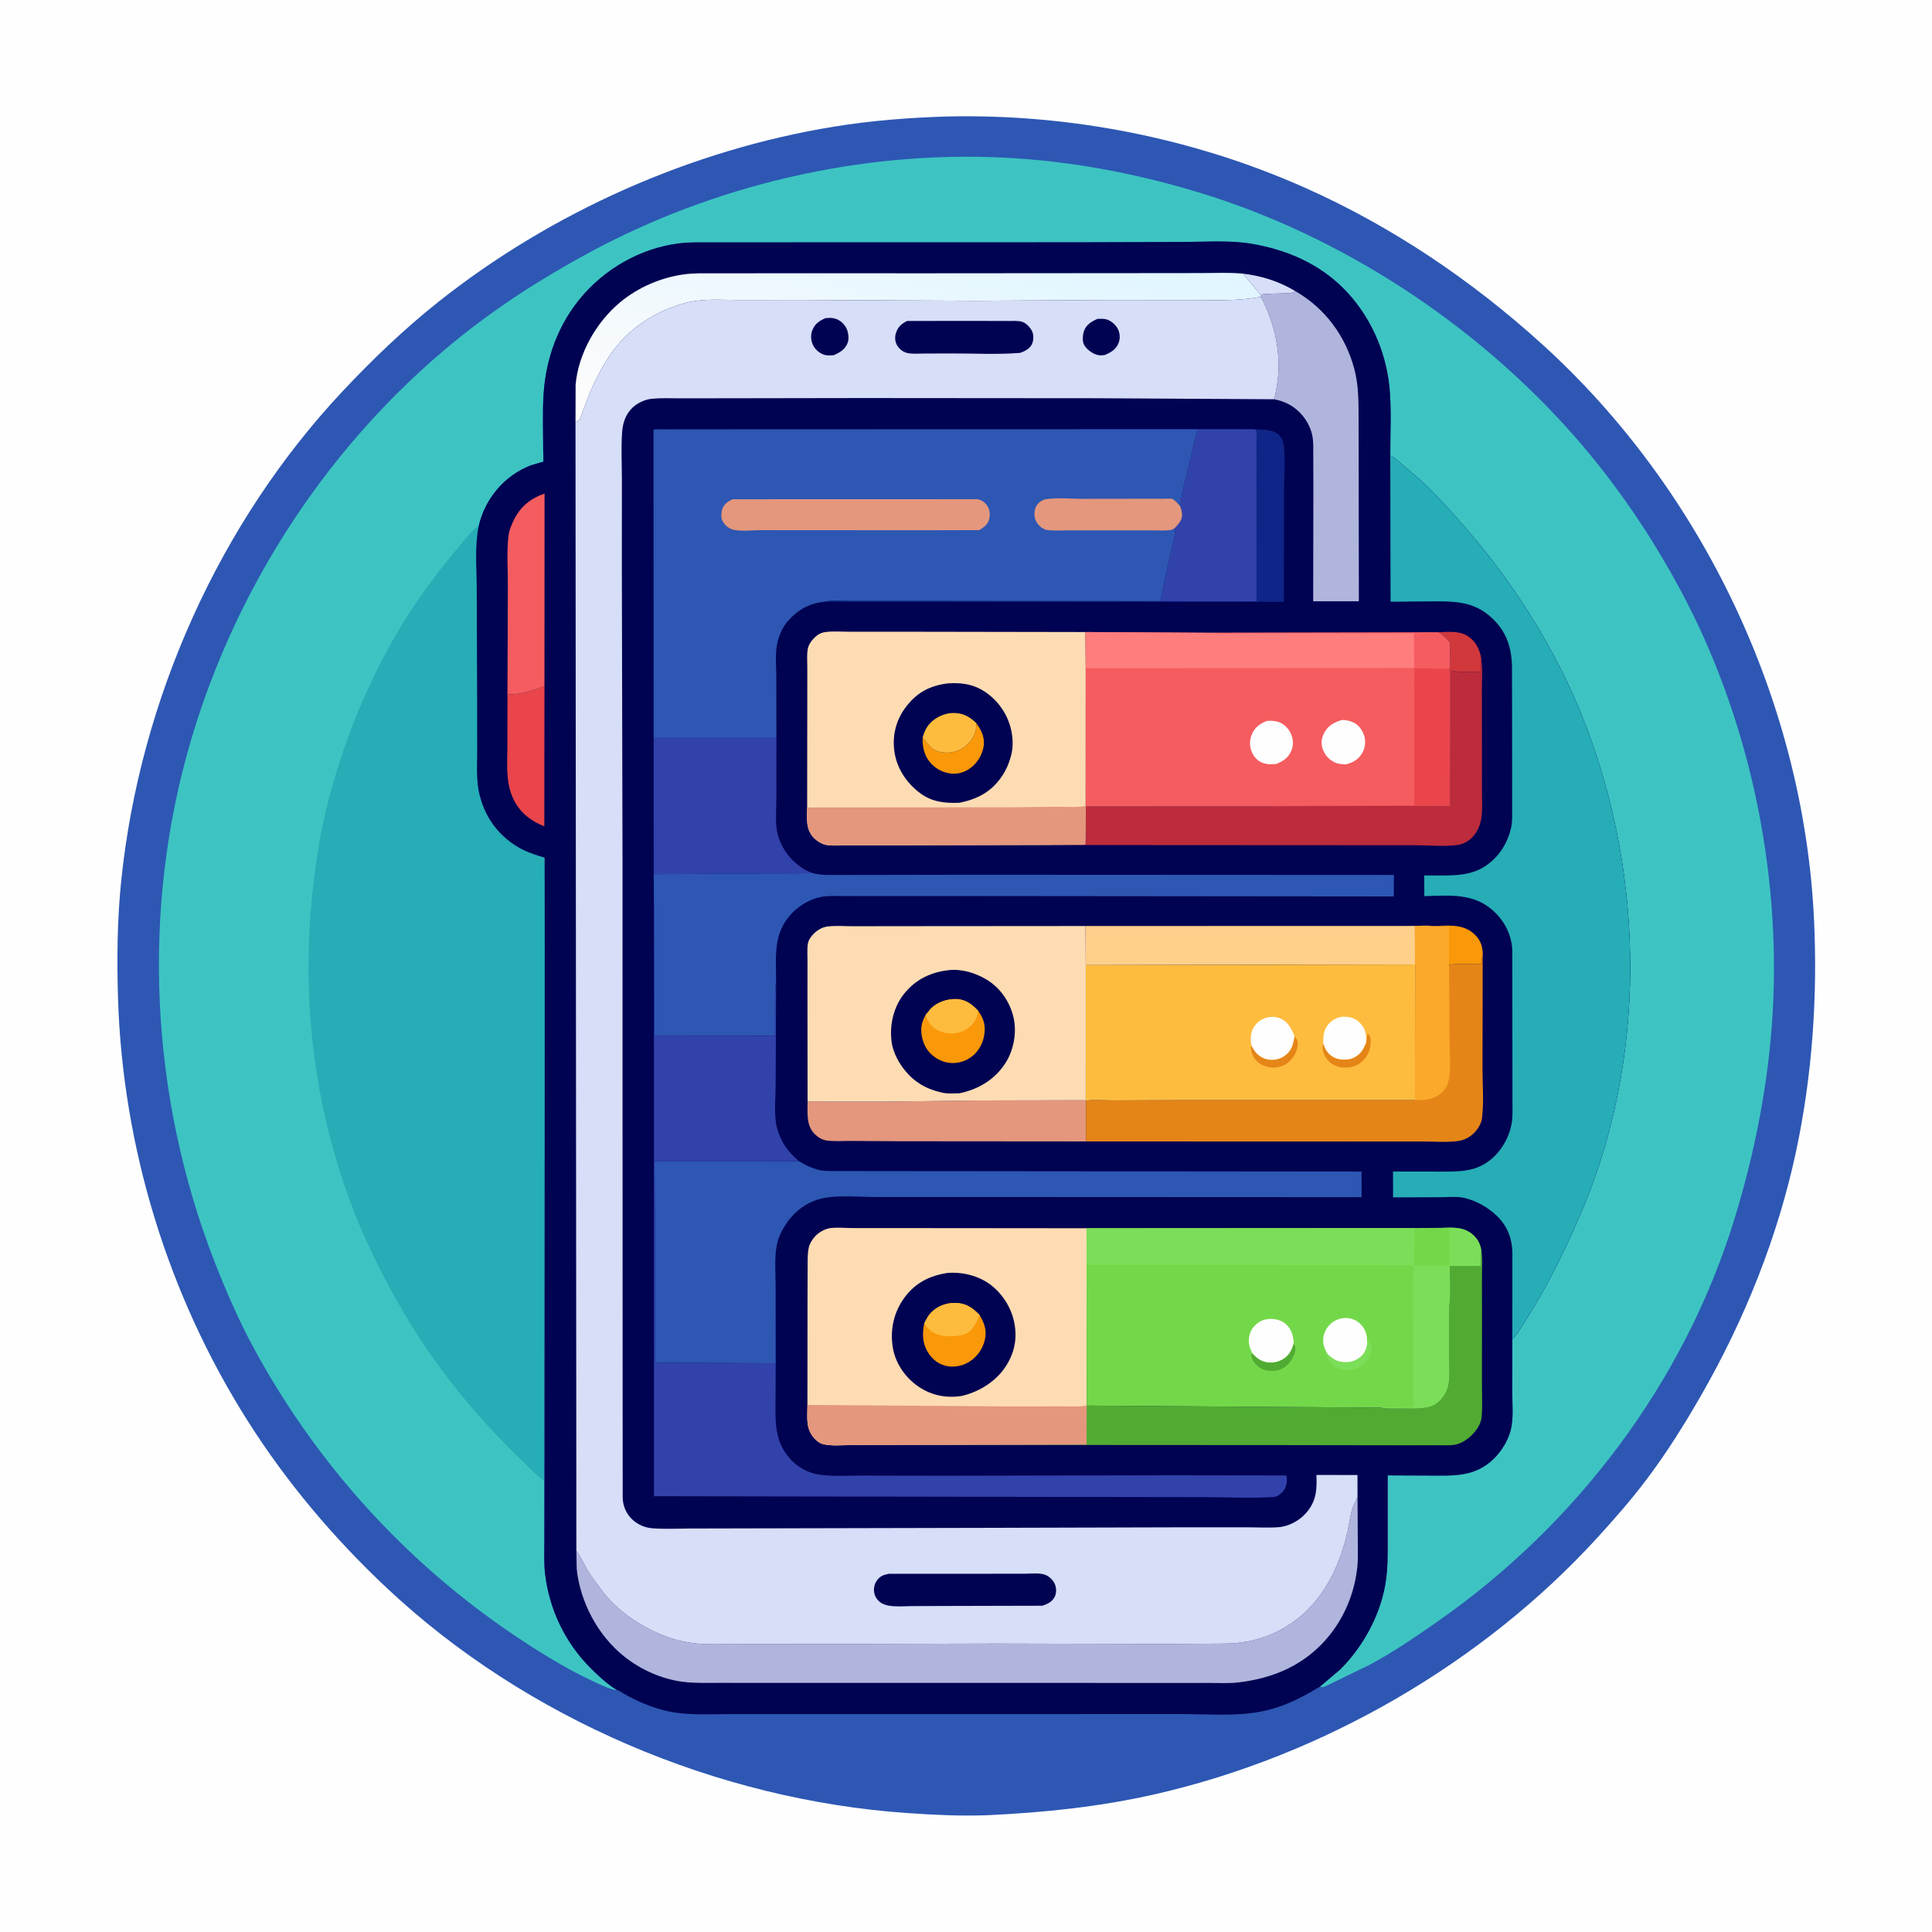 <svg version="1.1" xmlns="http://www.w3.org/2000/svg" style="display: block;" viewBox="0 0 2048 2048" width="1024" height="1024">
<defs>
	<linearGradient id="Gradient1" gradientUnits="userSpaceOnUse" x1="1009.43" y1="212.553" x2="929.048" y2="525.65">
		<stop class="stop0" offset="0" stop-opacity="1" stop-color="rgb(223,245,255)"/>
		<stop class="stop1" offset="1" stop-opacity="1" stop-color="rgb(255,252,252)"/>
	</linearGradient>
</defs>
<path transform="translate(0,0)" fill="rgb(254,254,254)" d="M -0 -0 L 2048 0 L 2048 2048 L -0 2048 L -0 -0 z"/>
<path transform="translate(0,0)" fill="rgb(45,87,179)" d="M 1004.57 123.459 C 1133.91 120.601 1264.7 146.265 1383 198.866 C 1475.49 239.989 1560.01 297.12 1634.84 364.992 C 1805.18 519.478 1912.13 745.233 1922.95 975 C 1926.8 1056.62 1921.07 1140.02 1904.01 1220 C 1884.59 1311.11 1849.34 1398.92 1803.02 1479.57 C 1785.46 1510.12 1766.8 1539.93 1745.58 1568.1 C 1729.45 1589.52 1711.75 1609.74 1693.68 1629.54 C 1571.44 1763.54 1401.45 1861.56 1224.75 1901.88 C 1166.22 1915.23 1107.1 1921.4 1047.25 1924.16 L 1043.95 1924.29 C 1016.53 1925.16 989.499 1923.83 962.158 1921.95 C 760.762 1908.08 557.784 1822.06 410.202 1683.5 C 353.759 1630.5 303.878 1571.44 262.425 1505.99 C 177.929 1372.58 130.053 1216.21 125.114 1058.4 C 123.805 1016.57 124.248 974.194 128.604 932.541 C 148.544 741.835 232.232 553.928 363.956 413.905 C 395.388 380.494 428.743 348.546 464.687 320.011 C 584.585 224.826 732.415 159.047 883.439 134.345 C 923.482 127.796 964.038 124.661 1004.57 123.459 z"/>
<path transform="translate(0,0)" fill="rgb(61,196,194)" d="M 653.78 1791.43 C 652.477 1791.42 651.259 1791.35 650 1790.99 C 641.379 1788.53 632.317 1783.93 624.211 1780.07 C 602.823 1769.88 582.519 1757.7 562.588 1744.94 C 439.645 1666.24 339.965 1559.06 270.033 1430.94 C 253.585 1400.81 239.711 1369.08 227.281 1337.1 C 159.121 1161.78 149.203 964.422 202.719 783.762 C 251.27 619.864 349.121 470.519 481.628 362.218 C 525.895 326.037 573.289 295.592 623.481 268.374 C 756.859 196.046 912.433 159.645 1064.07 167.089 C 1133.18 170.481 1201.26 183.172 1267.5 202.981 C 1420.56 248.753 1564.86 343.422 1669.91 463.5 C 1713.17 512.944 1750.3 567.652 1781.36 625.482 C 1853.59 759.976 1887.81 920.303 1879.17 1072.46 C 1874.94 1146.92 1860.7 1219.74 1838.95 1291 C 1785.87 1464.89 1671.13 1616.53 1522.35 1719.95 C 1499.49 1735.84 1476.25 1751.8 1451.64 1764.85 L 1413.06 1783.61 C 1410.37 1784.85 1404.31 1788.31 1401.56 1788.5 C 1400.78 1788.55 1400.05 1788.04 1399.3 1787.81 L 1420.82 1769.61 C 1444.27 1746.06 1462.13 1714.11 1468.18 1681.21 C 1471.5 1663.19 1470.99 1645.45 1471.01 1627.21 L 1470.98 1563.96 L 1514.68 1564.16 C 1540.49 1564.24 1563.66 1565.92 1583.58 1546.2 C 1591.59 1538.27 1598.31 1527.53 1601.25 1516.58 C 1604.69 1503.75 1603.06 1488.16 1603.02 1474.88 L 1603.14 1419.32 C 1608.48 1414.58 1612.7 1406.7 1616.6 1400.68 C 1639.14 1365.82 1657.46 1328.22 1674.1 1290.25 C 1746.2 1125.67 1744.33 930.205 1679.09 764 C 1648.29 685.565 1600.87 611.772 1544.55 549.305 C 1531.35 534.669 1518.53 520.387 1503.8 507.222 L 1484.35 490.589 C 1480.9 487.829 1477.87 484.782 1473.77 482.986 C 1473.67 459.009 1475.24 433.258 1472.77 409.477 C 1468.75 370.824 1451.58 333.14 1423.97 305.584 C 1397.41 279.086 1363.81 264.804 1327.23 258.496 C 1304.18 254.521 1279.26 256.395 1255.94 256.493 L 1144.6 256.865 L 736 256.951 C 694.273 257.282 653.388 276.375 624.392 305.959 C 595.172 335.771 579.295 374.754 576.334 416.153 C 574.883 436.428 575.854 457.558 575.817 477.93 C 575.814 479.759 576.39 488.505 575.792 489.454 C 575.68 489.63 564.319 492.663 562.918 493.197 C 534.833 503.9 514.002 528.573 507.432 557.791 C 503.203 578.154 505.279 601.253 505.332 622.061 L 505.797 728.829 L 505.875 795.735 C 505.892 808.247 505.1 821.408 506.72 833.809 C 508.325 846.098 513.385 859.866 520.118 870.261 C 527.701 881.968 538.259 891.846 550.402 898.71 C 557.013 902.446 564.301 905.109 571.53 907.373 C 572.146 907.566 577.228 908.961 577.321 909.113 C 577.639 909.635 577.17 1518.64 577.122 1569.56 L 577.062 1632.07 C 577.074 1644.3 576.401 1657.02 577.908 1669.15 C 582.569 1706.69 599.192 1741.28 625.86 1768.05 C 634.294 1776.52 643.601 1785.14 653.78 1791.43 z"/>
<path transform="translate(0,0)" fill="rgb(38,173,182)" d="M 577.122 1569.56 C 569.128 1565.15 561.278 1555.89 554.668 1549.59 C 507.072 1504.22 463.815 1451.83 430.23 1395.26 C 405.946 1354.36 384.269 1310.65 368.307 1265.79 C 330.564 1159.73 319.021 1047.59 332.344 936 C 335.753 907.438 340.238 879.227 347.386 851.334 C 364.571 784.273 391.217 718.981 427.438 659.884 C 440.401 638.734 455.151 618.864 470.202 599.175 L 493.148 571.324 C 497.714 566.206 501.442 561.326 507.432 557.791 C 503.203 578.154 505.279 601.253 505.332 622.061 L 505.797 728.829 L 505.875 795.735 C 505.892 808.247 505.1 821.408 506.72 833.809 C 508.325 846.098 513.385 859.866 520.118 870.261 C 527.701 881.968 538.259 891.846 550.402 898.71 C 557.013 902.446 564.301 905.109 571.53 907.373 C 572.146 907.566 577.228 908.961 577.321 909.113 C 577.639 909.635 577.17 1518.64 577.122 1569.56 z"/>
<path transform="translate(0,0)" fill="rgb(0,2,82)" d="M 507.432 557.791 C 514.002 528.573 534.833 503.9 562.918 493.197 C 564.319 492.663 575.68 489.63 575.792 489.454 C 576.39 488.505 575.814 479.759 575.817 477.93 C 575.854 457.558 574.883 436.428 576.334 416.153 C 579.295 374.754 595.172 335.771 624.392 305.959 C 653.388 276.375 694.273 257.282 736 256.951 L 1144.6 256.865 L 1255.94 256.493 C 1279.26 256.395 1304.18 254.521 1327.23 258.496 C 1363.81 264.804 1397.41 279.086 1423.97 305.584 C 1451.58 333.14 1468.75 370.824 1472.77 409.477 C 1475.24 433.258 1473.67 459.009 1473.77 482.986 C 1477.87 484.782 1480.9 487.829 1484.35 490.589 L 1503.8 507.222 C 1518.53 520.387 1531.35 534.669 1544.55 549.305 C 1600.87 611.772 1648.29 685.565 1679.09 764 C 1744.33 930.205 1746.2 1125.67 1674.1 1290.25 C 1657.46 1328.22 1639.14 1365.82 1616.6 1400.68 C 1612.7 1406.7 1608.48 1414.58 1603.14 1419.32 L 1603.02 1474.88 C 1603.06 1488.16 1604.69 1503.75 1601.25 1516.58 C 1598.31 1527.53 1591.59 1538.27 1583.58 1546.2 C 1563.66 1565.92 1540.49 1564.24 1514.68 1564.16 L 1470.98 1563.96 L 1471.01 1627.21 C 1470.99 1645.45 1471.5 1663.19 1468.18 1681.21 C 1462.13 1714.11 1444.27 1746.06 1420.82 1769.61 L 1399.3 1787.81 C 1375.5 1802.27 1354.21 1812.54 1326.12 1816 C 1302.32 1818.93 1276.28 1816.99 1252.28 1816.99 L 1110.09 1817.02 L 844.682 1817.04 L 772.141 1817.02 C 749.92 1817.02 726.613 1818.66 704.879 1813.27 C 689.553 1809.46 675.42 1803.44 661.703 1795.65 C 659.564 1794.43 656.16 1791.74 653.78 1791.43 C 643.601 1785.14 634.294 1776.52 625.86 1768.05 C 599.192 1741.28 582.569 1706.69 577.908 1669.15 C 576.401 1657.02 577.074 1644.3 577.062 1632.07 L 577.122 1569.56 C 577.17 1518.64 577.639 909.635 577.321 909.113 C 577.228 908.961 572.146 907.566 571.53 907.373 C 564.301 905.109 557.013 902.446 550.402 898.71 C 538.259 891.846 527.701 881.968 520.118 870.261 C 513.385 859.866 508.325 846.098 506.72 833.809 C 505.1 821.408 505.892 808.247 505.875 795.735 L 505.797 728.829 L 505.332 622.061 C 505.279 601.253 503.203 578.154 507.432 557.791 z"/>
<path transform="translate(0,0)" fill="rgb(214,222,248)" d="M 1317.83 290.104 C 1337.72 292.513 1355.85 298.285 1373.1 308.612 C 1369.56 311.121 1365.47 310.823 1361.3 310.99 C 1352.95 311.325 1344.33 311.162 1336.05 312.214 L 1317.83 290.104 z"/>
<path transform="translate(0,0)" fill="rgb(209,56,60)" d="M 1525.07 670.149 C 1532.35 669.994 1540.41 669.187 1547.5 670.876 L 1548.61 671.119 C 1555.68 672.797 1561.95 678.216 1565.5 684.422 C 1567.91 688.624 1569.27 692.808 1570.09 697.551 L 1569.63 712.44 C 1559.03 712.215 1547.54 712.861 1537.15 710.736 L 1536.54 708.894 C 1538.06 700.418 1536.93 690.181 1536.89 681.504 C 1534.28 676.909 1529.35 673.166 1525.07 670.149 z"/>
<path transform="translate(0,0)" fill="rgb(249,152,8)" d="M 1517.83 981.778 C 1532.82 981.208 1549.89 978.787 1562.03 989.492 C 1568.86 995.522 1571.37 1001.79 1571.8 1010.68 L 1571.73 1014.27 L 1570.67 1015.54 L 1570.5 1022.13 C 1559.92 1022.34 1546.38 1020.87 1536.12 1022.83 L 1535.98 1022.21 L 1536 982.264 L 1517.83 981.778 z"/>
<path transform="translate(0,0)" fill="rgb(233,69,74)" d="M 537.928 736.277 C 551.807 736.022 564.293 732.326 577.159 727.406 L 577.015 875.996 C 561.246 869.503 549.547 860.234 542.892 844 C 535.839 826.795 537.859 807.498 537.869 789.294 L 537.928 736.277 z"/>
<path transform="translate(0,0)" fill="rgb(15,37,135)" d="M 1330.14 454.962 C 1338.8 455.561 1350 454.784 1356.31 461.712 C 1358.75 464.399 1360.48 467.885 1360.88 471.533 C 1362.74 488.622 1361.15 507.423 1361.14 524.726 L 1360.99 637.986 L 873.902 637.918 C 882.456 635.544 894.761 636.979 903.673 636.969 L 965.598 636.938 L 1230.13 637.249 L 1332.01 637.46 L 1331.94 494.888 L 1331.95 466.109 C 1331.95 463.947 1332.57 458.92 1331.94 457 C 1331.66 456.137 1330.74 455.642 1330.14 454.962 z"/>
<path transform="translate(0,0)" fill="rgb(245,92,95)" d="M 537.928 736.277 L 538.348 622.332 C 538.438 604.374 536.89 584.85 539.149 567.128 C 539.791 562.091 542.174 556.479 544.364 551.894 C 551.317 537.336 562.118 528.446 577.256 523.182 L 577.159 727.406 C 564.293 732.326 551.807 736.022 537.928 736.277 z"/>
<path transform="translate(0,0)" fill="rgb(228,151,125)" d="M 1150.92 1166.3 L 1151.13 1166.73 L 1151.12 1209.95 L 956.633 1209.79 L 902.204 1209.45 C 893.798 1209.39 884.337 1210.12 876.046 1208.96 C 871.437 1208.31 866.704 1205.29 863.5 1202.04 C 854.358 1192.77 856.16 1179.76 856.06 1167.8 C 864.142 1166.96 873.229 1167.82 881.409 1167.84 L 935.497 1167.82 L 1036.54 1166.55 L 1150.92 1166.3 z"/>
<path transform="translate(0,0)" fill="rgb(255,207,140)" d="M 1150.67 981.627 L 1499.89 981.535 L 1500.01 1022.38 L 1150.93 1023.04 L 1150.67 981.627 z"/>
<path transform="translate(0,0)" fill="rgb(49,66,170)" d="M 1269.41 454.926 L 1330.14 454.962 C 1330.74 455.642 1331.66 456.137 1331.94 457 C 1332.57 458.92 1331.95 463.947 1331.95 466.109 L 1331.94 494.888 L 1332.01 637.46 L 1230.13 637.249 L 1237.67 600.156 L 1244.32 572 C 1245.22 567.84 1246.39 564.253 1245 560.054 C 1247.48 557.53 1250.35 554.51 1251.84 551.276 C 1254.15 546.28 1252.85 541.567 1251.06 536.671 C 1252.31 524.861 1255.37 513.587 1258.09 502.062 L 1269.41 454.926 z"/>
<path transform="translate(0,0)" fill="rgb(176,181,221)" d="M 1373.1 308.612 C 1404.69 326.781 1426.36 356.19 1435.65 391.219 C 1440.2 408.356 1440.11 425.736 1440.17 443.317 L 1440.24 494.448 L 1440.45 637.377 L 1392.03 637.404 L 1392.23 516.679 L 1392.12 482.719 C 1392.08 475.623 1392.46 468.375 1391.04 461.396 C 1389.23 452.508 1384.13 443.645 1377.75 437.242 C 1369.98 429.433 1361.19 425.215 1350.41 423.221 C 1352.62 416.964 1353.55 409.566 1354.4 402.963 C 1357.56 378.423 1352.69 350.344 1342.75 327.831 C 1340.85 323.519 1339.17 318.378 1336.28 314.643 L 1336.05 312.214 C 1344.33 311.162 1352.95 311.325 1361.3 310.99 C 1365.47 310.823 1369.56 311.121 1373.1 308.612 z"/>
<path transform="translate(0,0)" fill="rgb(49,66,170)" d="M 692.897 782.267 L 823.013 782.214 L 822.989 848.541 C 823.007 859.345 821.656 872.39 824.013 882.907 C 826.374 893.447 832.312 903.983 839.965 911.597 C 845.999 917.6 853.957 923.431 862.292 925.679 L 692.998 926.636 L 692.897 782.267 z"/>
<path transform="translate(0,0)" fill="rgb(188,44,59)" d="M 1570.09 697.551 C 1571.83 707.933 1570.89 719.496 1570.9 730.028 L 1570.93 787.585 L 1570.94 837.401 C 1570.95 846.479 1571.62 856.332 1570.58 865.33 C 1569.83 871.72 1567.76 878.195 1564.07 883.5 C 1559.79 889.651 1553.24 894.469 1545.73 895.603 C 1531.73 897.716 1514.8 895.999 1500.53 895.998 L 1402.68 895.952 L 1204.24 895.84 L 1103.5 895.69 L 1150.46 895.452 L 1150.95 854.953 L 1347.48 854.791 L 1537.01 854.186 L 1537.15 710.736 C 1547.54 712.861 1559.03 712.215 1569.63 712.44 L 1570.09 697.551 z"/>
<path transform="translate(0,0)" fill="url(#Gradient1)" d="M 610.049 447.635 L 610.164 407.792 C 613.045 374.758 632.301 341.06 657.705 320.144 C 676.563 304.617 700.037 294.477 724.148 290.962 C 735.635 289.288 747.435 289.761 759.013 289.733 L 811.566 289.687 L 988.381 289.7 L 1212.27 289.529 L 1274.17 289.465 C 1288.66 289.376 1303.39 288.669 1317.83 290.104 L 1336.05 312.214 L 1336.28 314.643 C 1312.08 319.398 1287.47 318.055 1262.93 318.059 L 1174.19 318.027 L 1033.96 318.791 L 847.868 317.946 L 782.343 317.975 C 764.958 317.964 745.853 316.421 728.89 320.577 C 695.13 328.85 665.268 348.418 645.965 377.454 C 637.231 390.59 629.62 405.316 623.862 420 L 616.445 439.448 C 615.896 440.864 615.073 444.086 614.096 445.102 C 613.285 445.944 611.09 446.942 610.049 447.635 z"/>
<path transform="translate(0,0)" fill="rgb(81,171,50)" d="M 1570.08 1324.68 C 1571.84 1333.51 1570.91 1343.55 1570.92 1352.59 L 1570.94 1403.18 L 1570.91 1467.2 C 1570.9 1478.66 1571.62 1490.61 1570.59 1502 C 1570.19 1506.44 1568.57 1510.35 1566.12 1514.05 C 1560.99 1521.8 1552.28 1529.34 1542.95 1531.29 C 1536.93 1532.55 1529.94 1531.96 1523.8 1531.98 L 1488.49 1532.06 L 1357.44 1531.87 L 958.503 1531.64 L 1151.72 1531.25 L 1151.93 1489.99 L 1463.55 1492.14 C 1470.53 1493.28 1478.19 1492.88 1485.25 1492.93 C 1493.18 1492.98 1501.34 1493.39 1509.21 1492.34 L 1511 1492.09 C 1517.53 1491.24 1522 1489.04 1526.59 1484.31 C 1530.5 1480.29 1533.63 1474.98 1534.95 1469.5 C 1537.16 1460.31 1536.11 1449.51 1536.15 1440.04 L 1536.13 1385.1 C 1538.06 1371.33 1536.9 1356.1 1536.95 1342.15 L 1569.68 1342.08 L 1570.08 1324.68 z"/>
<path transform="translate(0,0)" fill="rgb(229,133,24)" d="M 1499.89 981.535 C 1505.27 981.592 1512.7 980.699 1517.83 981.778 L 1536 982.264 L 1535.98 1022.21 L 1536.12 1022.83 C 1546.38 1020.87 1559.92 1022.34 1570.5 1022.13 L 1570.67 1015.54 L 1571.73 1014.27 L 1571.51 1131.28 C 1571.46 1148.66 1573.15 1168.19 1571 1185.4 C 1570.36 1190.56 1567 1196.32 1563.5 1200.04 C 1558.62 1205.22 1552.63 1208.55 1545.59 1209.52 C 1533.11 1211.23 1518.97 1209.99 1506.34 1210.01 L 1425.77 1210.04 L 1151.12 1209.95 L 1151.13 1166.73 C 1160.4 1165.52 1171.23 1166.56 1180.68 1166.49 L 1253.58 1166.22 L 1499.91 1166.23 L 1500.32 1023.08 L 1500.01 1022.38 L 1499.89 981.535 z"/>
<path transform="translate(0,0)" fill="rgb(251,169,42)" d="M 1499.89 981.535 C 1505.27 981.592 1512.7 980.699 1517.83 981.778 L 1536 982.264 L 1535.98 1022.21 L 1536.12 1022.83 L 1536.53 1102.23 C 1536.63 1115.49 1538.14 1130.95 1535.92 1143.92 C 1535.06 1148.96 1533.12 1153.31 1529.5 1156.98 C 1526.9 1159.62 1524.35 1161.46 1521 1162.98 L 1519.85 1163.51 C 1513.65 1166.25 1506.57 1166.12 1499.91 1166.23 L 1500.32 1023.08 L 1500.01 1022.38 L 1499.89 981.535 z"/>
<path transform="translate(0,0)" fill="rgb(176,181,221)" d="M 610.976 1644.07 C 615.518 1649.42 618.3 1656.93 621.965 1663 C 626.853 1671.09 632.354 1678.45 638.019 1686 C 646.264 1696.98 656.746 1706.77 668.005 1714.64 C 687.988 1728.6 710.738 1738.85 735.06 1741.85 C 748.618 1743.52 762.575 1742.91 776.22 1742.91 L 838.529 1742.86 L 1056.73 1742.28 L 1237.07 1742.71 L 1288.33 1742.38 C 1297.31 1742.25 1307.46 1742.58 1316.28 1740.95 L 1323.36 1739.92 C 1342.72 1735.74 1358.14 1729.06 1374.01 1717.03 C 1404.02 1694.28 1420.53 1659.01 1428.55 1623 C 1430.41 1614.66 1431.99 1600.09 1436.23 1592.87 C 1437.5 1590.69 1438.23 1588.58 1439.03 1586.2 L 1439.31 1633.5 C 1439.33 1643.31 1439.79 1653.61 1438.58 1663.35 C 1434.87 1693.34 1421.81 1721.85 1400.53 1743.37 C 1376.4 1767.77 1346.81 1779.28 1313.15 1783.4 C 1302.77 1784.66 1291.69 1783.96 1281.22 1783.97 L 1227.39 1783.99 L 1042.83 1783.94 L 827.385 1783.95 L 763.02 1783.91 C 749.99 1783.86 736.429 1784.42 723.5 1782.73 C 701.132 1779.81 679.028 1769.81 661.469 1755.77 C 633.812 1733.65 615.051 1698.41 611.341 1663.19 L 610.976 1644.07 z"/>
<path transform="translate(0,0)" fill="rgb(45,87,179)" d="M 862.292 925.679 L 863.28 925.946 C 871.096 927.883 879.75 927.492 887.774 927.49 L 920.754 927.455 L 1027.13 927.264 L 1477.58 927.479 L 1477.43 950.273 L 1040.56 949.859 L 927.697 949.879 L 893.758 949.856 C 886.476 949.859 878.649 949.418 871.453 950.582 C 860.168 952.408 848.856 958.847 840.779 966.777 C 818.611 988.544 822.843 1013.89 822.732 1042.23 C 820.712 1044.64 822.001 1090.08 821.46 1098 L 693.631 1097.88 L 693.247 958.077 L 693.148 956.784 L 692.998 926.636 L 862.292 925.679 z"/>
<path transform="translate(0,0)" fill="rgb(45,87,179)" d="M 694.12 1292.91 L 693.84 1231.04 L 846.901 1230.93 C 853.15 1234.79 858.808 1237.52 865.843 1239.63 C 873.201 1241.83 881.382 1241.34 889 1241.35 L 920.968 1241.4 L 1012.36 1241.48 L 1443.28 1241.89 L 1443.36 1269.06 L 1043.54 1268.88 L 929.065 1268.89 C 912.134 1268.9 892.587 1267.01 875.987 1269.49 C 862.808 1271.45 851.436 1277.43 841.968 1286.72 L 836.093 1293.33 C 830.562 1301.09 825.687 1309.33 823.669 1318.78 C 820.715 1332.6 822.17 1348.49 822.194 1362.6 L 822.286 1445.13 L 694.083 1444.52 L 694.12 1292.91 z"/>
<path transform="translate(0,0)" fill="rgb(49,66,170)" d="M 693.148 956.784 L 693.247 958.077 L 693.631 1097.88 L 821.46 1098 C 822.001 1090.08 820.712 1044.64 822.732 1042.23 L 822.215 1150.51 C 822.178 1164.21 820.266 1181.33 823.38 1194.53 C 826.159 1206.32 832.701 1217.56 841.451 1225.9 L 846.901 1230.93 L 693.84 1231.04 L 694.12 1292.91 L 694.083 1444.52 L 822.286 1445.13 L 822.119 1480.89 C 822.135 1505.62 819.96 1527.28 838.105 1546.95 C 846.15 1555.68 856.254 1561.21 867.971 1563.08 C 882.341 1565.36 898.195 1564.12 912.79 1564.18 L 997.569 1564.36 L 1241.32 1563.85 L 1363 1564.02 L 1364.26 1565.5 C 1364.23 1572.02 1363.74 1577.83 1358.55 1582.5 C 1355.93 1584.86 1353.63 1586.7 1350.09 1586.92 C 1325.44 1588.45 1299.72 1587.02 1274.97 1587.01 L 1125.36 1586.79 L 693.258 1586.06 L 693.148 956.784 z"/>
<path transform="translate(0,0)" fill="rgb(254,188,62)" d="M 1500.01 1022.38 L 1500.32 1023.08 L 1499.91 1166.23 L 1253.58 1166.22 L 1180.68 1166.49 C 1171.23 1166.56 1160.4 1165.52 1151.13 1166.73 L 1150.92 1166.3 L 1150.93 1023.04 L 1500.01 1022.38 z"/>
<path transform="translate(0,0)" fill="rgb(229,133,24)" d="M 1372.22 1098.64 C 1374.88 1101.43 1375.75 1102.52 1375.67 1106.5 C 1375.51 1114.49 1371.05 1121.89 1364.93 1126.77 C 1359.89 1130.79 1352.81 1132.29 1346.5 1131.47 C 1340.17 1130.65 1334.11 1127.64 1330.2 1122.51 C 1327.53 1119.01 1325.58 1113.86 1326.23 1109.41 L 1326.49 1108 L 1328.41 1111.59 C 1331.58 1117.1 1336.57 1121.32 1342.84 1122.78 C 1349.34 1124.29 1355.96 1123.15 1361.44 1119.41 C 1369.25 1114.08 1370.68 1107.35 1372.22 1098.64 z"/>
<path transform="translate(0,0)" fill="rgb(229,133,24)" d="M 1448.25 1104.5 C 1448.94 1101.41 1449.38 1098.65 1449.44 1095.48 C 1452.27 1098.07 1452.79 1099.14 1452.93 1102.98 C 1453.22 1111.18 1450.93 1118.1 1445.07 1124.06 C 1439.6 1129.63 1432.71 1131.86 1425 1131.66 C 1418.81 1131.5 1412.37 1129.15 1408.12 1124.5 C 1404.67 1120.72 1401.53 1114.35 1402.08 1109.13 L 1402.67 1105.76 L 1403.78 1109.09 C 1406.01 1114.78 1410.03 1119.36 1415.76 1121.61 C 1421.25 1123.75 1429.59 1123.95 1434.93 1121.23 C 1442.58 1117.36 1445.47 1112.19 1448.25 1104.5 z"/>
<path transform="translate(0,0)" fill="rgb(254,254,254)" d="M 1326.49 1108 C 1325.56 1102.58 1325.46 1097.46 1327.4 1092.24 C 1329.37 1086.95 1334.46 1081.91 1339.68 1079.76 C 1345.28 1077.44 1352.24 1077.26 1357.79 1079.83 C 1365.56 1083.43 1369.36 1091.06 1372.22 1098.64 C 1370.68 1107.35 1369.25 1114.08 1361.44 1119.41 C 1355.96 1123.15 1349.34 1124.29 1342.84 1122.78 C 1336.57 1121.32 1331.58 1117.1 1328.41 1111.59 L 1326.49 1108 z"/>
<path transform="translate(0,0)" fill="rgb(254,254,254)" d="M 1402.67 1105.76 C 1402.72 1097.97 1403.02 1091.57 1408.5 1085.39 C 1412.63 1080.74 1418.35 1077.87 1424.61 1077.78 C 1431.02 1077.69 1437.04 1079.57 1441.58 1084.28 C 1447.7 1090.62 1448.33 1096.18 1448.25 1104.5 C 1445.47 1112.19 1442.58 1117.36 1434.93 1121.23 C 1429.59 1123.95 1421.25 1123.75 1415.76 1121.61 C 1410.03 1119.36 1406.01 1114.78 1403.78 1109.09 L 1402.67 1105.76 z"/>
<path transform="translate(0,0)" fill="rgb(254,220,179)" d="M 856.06 1167.8 L 855.944 1050.53 L 855.98 1017.47 C 855.996 1011.88 855.447 1005.68 856.423 1000.21 C 857.215 995.77 860.047 992.283 863.206 989.205 C 866.98 985.529 872.016 982.8 877.277 982.112 C 885.786 980.999 895.576 981.861 904.226 981.847 L 960.588 981.771 L 1150.67 981.627 L 1150.93 1023.04 L 1150.92 1166.3 L 1036.54 1166.55 L 935.497 1167.82 L 881.409 1167.84 C 873.229 1167.82 864.142 1166.96 856.06 1167.8 z"/>
<path transform="translate(0,0)" fill="rgb(0,2,82)" d="M 1005.81 1028.4 C 1019.69 1026.86 1034.13 1031.37 1045.93 1038.47 C 1060.32 1047.14 1070.35 1061.78 1074.26 1078 C 1078.14 1094.04 1074.71 1113.06 1065.8 1126.93 C 1054.58 1144.41 1037.16 1154.78 1017.11 1158.93 C 1011.38 1159.06 1005.17 1159.58 999.538 1158.39 L 998 1158.03 C 988.508 1155.92 979.75 1152.48 971.832 1146.7 C 958.662 1137.09 947.118 1120.21 945.074 1103.87 C 942.903 1086.52 947.132 1067.72 958.079 1053.84 C 970.227 1038.44 986.444 1030.48 1005.81 1028.4 z"/>
<path transform="translate(0,0)" fill="rgb(249,152,8)" d="M 981.255 1075.81 L 986.957 1068.93 C 994.054 1061.98 1004.2 1058.74 1014 1059.07 C 1023.79 1059.4 1030.81 1064.85 1037.08 1071.77 C 1043.16 1080.38 1045.07 1087.7 1043.16 1098.15 C 1041.48 1107.32 1036.45 1115.76 1028.68 1121.06 C 1021.18 1126.18 1012 1128.11 1003.13 1126.11 C 994.574 1124.19 986.393 1118.54 981.843 1111 C 977.532 1103.86 975.229 1093.44 977.343 1085.17 C 978.157 1081.97 979.62 1078.66 981.255 1075.81 z"/>
<path transform="translate(0,0)" fill="rgb(254,188,62)" d="M 981.255 1075.81 L 986.957 1068.93 C 994.054 1061.98 1004.2 1058.74 1014 1059.07 C 1023.79 1059.4 1030.81 1064.85 1037.08 1071.77 C 1035.66 1079.51 1032.51 1085.36 1026 1090.03 C 1019.88 1094.41 1011.66 1096.49 1004.23 1095.26 C 996.4 1093.96 989.598 1090.96 984.997 1084.28 C 983.3 1081.81 982.091 1078.68 981.255 1075.81 z"/>
<path transform="translate(0,0)" fill="rgb(254,220,179)" d="M 855.605 855.934 L 855.763 741.092 L 855.772 707.352 C 855.768 701.375 855.26 694.739 856.073 688.842 C 856.706 684.251 859.656 679.742 862.839 676.5 C 866.32 672.955 870.068 670.661 875.033 669.999 C 883.617 668.853 893.385 669.697 902.075 669.684 L 959.33 669.662 L 1150.65 669.985 L 1150.91 708.359 L 1150.86 854.276 L 1150.95 854.953 L 1150.46 895.452 L 1103.5 895.69 L 947.796 896.047 L 900.683 896.041 C 893.078 896.034 884.72 896.705 877.212 895.874 C 872.114 895.309 866.639 892.05 863.045 888.5 C 853.8 879.365 855.505 867.744 855.605 855.934 z"/>
<path transform="translate(0,0)" fill="rgb(228,151,125)" d="M 855.605 855.934 L 1071.53 855.762 L 1120.69 855.175 C 1130.35 855.108 1141.5 856.163 1150.86 854.276 L 1150.95 854.953 L 1150.46 895.452 L 1103.5 895.69 L 947.796 896.047 L 900.683 896.041 C 893.078 896.034 884.72 896.705 877.212 895.874 C 872.114 895.309 866.639 892.05 863.045 888.5 C 853.8 879.365 855.505 867.744 855.605 855.934 z"/>
<path transform="translate(0,0)" fill="rgb(0,2,82)" d="M 1005.01 724.381 C 1013.01 723.863 1020.94 724.2 1028.72 726.282 C 1043.76 730.306 1056.9 741.915 1064.64 755.216 C 1072.48 768.671 1075.84 786.617 1071.57 801.725 L 1071.05 803.5 C 1069.15 810.135 1066.51 816.12 1062.73 821.906 C 1051.66 838.891 1036.75 846.996 1017.18 850.942 C 1001.89 851.676 987.821 850.144 975.228 840.678 C 960.569 829.658 950.24 813.884 947.946 795.582 C 945.817 778.603 950.264 762.275 960.772 748.778 C 972.547 733.654 986.045 726.713 1005.01 724.381 z"/>
<path transform="translate(0,0)" fill="rgb(249,152,8)" d="M 1034.91 766.49 C 1040.37 774 1044.32 782.241 1042.59 791.766 C 1040.82 801.462 1034.87 810.459 1026.5 815.684 C 1019.43 820.104 1011.48 821.213 1003.44 819.161 C 994.53 816.888 986.747 810.998 982.324 802.902 C 978.851 796.544 977.797 788.918 978.018 781.749 L 985.76 791.231 C 990.73 796.409 997.58 797.917 1004.54 797.816 C 1013.13 797.691 1020.51 794.313 1026.42 788.168 C 1032.77 781.558 1035.08 775.637 1034.91 766.49 z"/>
<path transform="translate(0,0)" fill="rgb(254,188,62)" d="M 978.018 781.749 C 979.675 776.063 981.883 770.946 986.015 766.579 C 992.029 760.22 1001.59 755.884 1010.31 755.784 C 1020.58 755.668 1027.66 759.535 1034.91 766.49 C 1035.08 775.637 1032.77 781.558 1026.42 788.168 C 1020.51 794.313 1013.13 797.691 1004.54 797.816 C 997.58 797.917 990.73 796.409 985.76 791.231 L 978.018 781.749 z"/>
<path transform="translate(0,0)" fill="rgb(254,220,179)" d="M 855.914 1489.26 L 856 1376.93 L 856.131 1344.77 C 856.167 1337.57 855.817 1330.21 857.194 1323.11 C 858.1 1318.43 861.058 1313.76 864.283 1310.32 C 868.155 1306.19 874.688 1302.5 880.397 1301.81 C 887.96 1300.88 896.576 1301.81 904.265 1301.81 L 960.283 1301.82 L 1151.93 1301.99 L 1151.79 1340.81 L 1151.93 1489.99 L 1151.72 1531.25 L 958.503 1531.64 L 902.731 1531.82 C 893.331 1531.84 882.277 1532.99 873.144 1531.04 C 869.824 1530.34 867.178 1528.59 864.755 1526.26 C 853.569 1515.48 855.887 1503.47 855.914 1489.26 z"/>
<path transform="translate(0,0)" fill="rgb(228,151,125)" d="M 855.914 1489.26 L 1070.68 1490.88 L 1123.98 1490.78 C 1133.02 1490.74 1143.04 1491.49 1151.93 1489.99 L 1151.72 1531.25 L 958.503 1531.64 L 902.731 1531.82 C 893.331 1531.84 882.277 1532.99 873.144 1531.04 C 869.824 1530.34 867.178 1528.59 864.755 1526.26 C 853.569 1515.48 855.887 1503.47 855.914 1489.26 z"/>
<path transform="translate(0,0)" fill="rgb(0,2,82)" d="M 1004.7 1349.33 C 1018.15 1348.31 1032.46 1351.23 1044.17 1357.99 C 1058.99 1366.55 1070.42 1382.4 1074.48 1398.99 C 1078.77 1416.48 1076.19 1432.66 1066.5 1447.88 C 1056.13 1464.18 1038.29 1475.28 1019.79 1479.69 C 1003.34 1482.38 987.547 1479.29 973.722 1469.93 C 959.76 1460.47 949.136 1445.23 946.397 1428.43 C 943.322 1409.56 947.444 1390.82 958.858 1375.39 C 970.448 1359.72 985.684 1352.15 1004.7 1349.33 z"/>
<path transform="translate(0,0)" fill="rgb(249,152,8)" d="M 979.629 1403.12 L 980.122 1402.13 L 980.968 1400.5 C 982.714 1397.07 984.349 1394.12 987.058 1391.33 C 993.767 1384.42 1003.4 1380.87 1013 1381.15 C 1024.1 1381.47 1031.03 1386.3 1038.38 1394 C 1043.5 1402.56 1046.34 1410.37 1043.93 1420.5 C 1041.62 1430.15 1035.51 1438.72 1027 1443.84 C 1019.39 1448.42 1009.85 1449.93 1001.3 1447.5 C 992.603 1445.03 986.067 1438.61 982.072 1430.67 C 977.554 1421.69 977.878 1412.71 979.629 1403.12 z"/>
<path transform="translate(0,0)" fill="rgb(254,188,62)" d="M 979.629 1403.12 L 980.122 1402.13 L 980.968 1400.5 C 982.714 1397.07 984.349 1394.12 987.058 1391.33 C 993.767 1384.42 1003.4 1380.87 1013 1381.15 C 1024.1 1381.47 1031.03 1386.3 1038.38 1394 C 1035.45 1401.44 1031.13 1410.97 1023.18 1414.12 C 1016.24 1416.88 1003.73 1417.12 996.5 1415.31 L 995.243 1415 C 987.951 1413.13 984.093 1408.87 979.629 1403.12 z"/>
<path transform="translate(0,0)" fill="rgb(245,92,95)" d="M 1150.65 669.985 L 1287.34 670.787 L 1287.41 670.606 L 1525.07 670.149 C 1529.35 673.166 1534.28 676.909 1536.89 681.504 C 1536.93 690.181 1538.06 700.418 1536.54 708.894 L 1537.15 710.736 L 1537.01 854.186 L 1347.48 854.791 L 1150.95 854.953 L 1150.86 854.276 L 1150.91 708.359 L 1150.65 669.985 z"/>
<path transform="translate(0,0)" fill="rgb(254,254,254)" d="M 1343.14 764.182 C 1347.24 763.904 1351.38 764.052 1355.32 765.367 C 1360.81 767.201 1365.59 771.882 1368.07 777.056 C 1371.01 783.19 1371.48 789.532 1368.87 795.811 C 1365.66 803.517 1360.2 806.771 1352.93 809.883 C 1347.71 810.155 1343.31 810.524 1338.34 808.64 C 1333.1 806.65 1329.05 802.219 1326.91 797.099 C 1324.32 790.896 1324.49 783.825 1327.34 777.731 C 1330.79 770.368 1335.75 767.056 1343.14 764.182 z"/>
<path transform="translate(0,0)" fill="rgb(254,254,254)" d="M 1422.57 763.2 C 1426.52 763.241 1430.03 763.859 1433.71 765.392 C 1439.66 767.873 1443.6 772.947 1445.76 778.908 C 1447.9 784.822 1447.43 791.761 1444.51 797.329 C 1440.47 805.002 1434.84 807.947 1426.81 810.328 C 1422.9 810.152 1418.63 809.896 1415.04 808.252 C 1408.76 805.381 1404.27 800.226 1402.04 793.708 C 1400.04 787.848 1400.92 781.929 1403.85 776.559 C 1408.09 768.81 1414.38 765.609 1422.57 763.2 z"/>
<path transform="translate(0,0)" fill="rgb(233,69,74)" d="M 1347.48 854.791 C 1352 853.758 1357.54 854.255 1362.19 854.216 L 1389.35 854.108 L 1499.36 853.883 L 1499.25 708.443 L 1536.54 708.894 L 1537.15 710.736 L 1537.01 854.186 L 1347.48 854.791 z"/>
<path transform="translate(0,0)" fill="rgb(254,125,125)" d="M 1150.65 669.985 L 1287.34 670.787 L 1289.09 671.029 C 1296.15 671.935 1304.07 671.292 1311.22 671.292 L 1354.61 671.262 L 1498.91 671.31 L 1499.09 708.181 L 1150.91 708.359 L 1150.65 669.985 z"/>
<path transform="translate(0,0)" fill="rgb(115,216,73)" d="M 1528.58 1301.57 C 1540.79 1301.32 1551.57 1300.32 1561.5 1309.05 C 1566.19 1313.18 1569.02 1318.59 1570.08 1324.68 L 1569.68 1342.08 L 1536.95 1342.15 C 1536.9 1356.1 1538.06 1371.33 1536.13 1385.1 L 1536.15 1440.04 C 1536.11 1449.51 1537.16 1460.31 1534.95 1469.5 C 1533.63 1474.98 1530.5 1480.29 1526.59 1484.31 C 1522 1489.04 1517.53 1491.24 1511 1492.09 L 1509.21 1492.34 C 1501.34 1493.39 1493.18 1492.98 1485.25 1492.93 C 1478.19 1492.88 1470.53 1493.28 1463.55 1492.14 L 1151.93 1489.99 L 1151.79 1340.81 L 1151.93 1301.99 L 1499.35 1301.78 L 1528.58 1301.57 z"/>
<path transform="translate(0,0)" fill="rgb(81,171,50)" d="M 1371.42 1423.69 C 1373.39 1426.94 1373.49 1430.93 1372.44 1434.59 C 1372.16 1435.56 1371.75 1436.22 1371.3 1437.18 L 1370.82 1438.22 C 1367.81 1444.62 1363.21 1449.44 1356.5 1452 C 1351.78 1453.8 1343.13 1453.64 1338.57 1451.56 C 1334.07 1449.51 1328.84 1444.99 1327.29 1440.24 C 1326.51 1437.84 1325.97 1436.35 1327.2 1434.13 C 1331.12 1438.41 1334.46 1441.52 1340.12 1443.33 C 1346.21 1445.28 1353.42 1444.36 1358.96 1441.28 C 1366.44 1437.12 1369.13 1431.47 1371.42 1423.69 z"/>
<path transform="translate(0,0)" fill="rgb(123,222,88)" d="M 1449.26 1425.05 L 1450.5 1419.82 C 1452.99 1422.45 1453.84 1426.14 1453.73 1429.72 C 1453.54 1435.86 1449.67 1442.55 1445.02 1446.36 C 1439.08 1451.23 1433.05 1453.07 1425.36 1452.3 C 1419.09 1451.66 1413.48 1449.07 1409.64 1443.93 C 1407.39 1440.92 1407.01 1439.01 1407.27 1435.3 C 1411.16 1439.07 1414.69 1441.89 1420.06 1443.18 C 1426.73 1444.78 1434.28 1443.91 1440 1439.97 C 1445.71 1436.04 1447.88 1431.67 1449.26 1425.05 z"/>
<path transform="translate(0,0)" fill="rgb(254,254,254)" d="M 1327.2 1434.13 L 1326.32 1431.76 C 1325.57 1429.86 1324.68 1428.02 1324.28 1426 C 1323.08 1419.81 1324.3 1412.59 1328.16 1407.5 C 1332.23 1402.13 1337.78 1398.87 1344.5 1398.23 C 1351.24 1397.6 1358.22 1399.15 1363.3 1403.83 C 1369.09 1409.18 1371 1416.06 1371.42 1423.69 C 1369.13 1431.47 1366.44 1437.12 1358.96 1441.28 C 1353.42 1444.36 1346.21 1445.28 1340.12 1443.33 C 1334.46 1441.52 1331.12 1438.41 1327.2 1434.13 z"/>
<path transform="translate(0,0)" fill="rgb(254,254,254)" d="M 1407.27 1435.3 C 1405.13 1431.83 1403.14 1427.59 1402.74 1423.5 C 1402.08 1416.68 1404.09 1410.33 1408.66 1405.19 C 1413.13 1400.17 1419.37 1397.31 1426.09 1397.08 C 1431.93 1396.87 1437.99 1399.38 1442.11 1403.51 C 1448.71 1410.13 1449.18 1416.22 1449.26 1425.05 C 1447.88 1431.67 1445.71 1436.04 1440 1439.97 C 1434.28 1443.91 1426.73 1444.78 1420.06 1443.18 C 1414.69 1441.89 1411.16 1439.07 1407.27 1435.3 z"/>
<path transform="translate(0,0)" fill="rgb(123,222,88)" d="M 1528.58 1301.57 C 1540.79 1301.32 1551.57 1300.32 1561.5 1309.05 C 1566.19 1313.18 1569.02 1318.59 1570.08 1324.68 L 1569.68 1342.08 L 1536.95 1342.15 C 1536.9 1356.1 1538.06 1371.33 1536.13 1385.1 L 1536.15 1440.04 C 1536.11 1449.51 1537.16 1460.31 1534.95 1469.5 C 1533.63 1474.98 1530.5 1480.29 1526.59 1484.31 C 1522 1489.04 1517.53 1491.24 1511 1492.09 L 1509.21 1492.34 C 1501.34 1493.39 1493.18 1492.98 1485.25 1492.93 C 1478.19 1492.88 1470.53 1493.28 1463.55 1492.14 C 1474.67 1491.04 1486.82 1492.04 1498.05 1492.13 L 1497.88 1390.75 L 1497.87 1364.27 C 1497.87 1359.77 1497.31 1354.4 1498.19 1350 C 1498.75 1347.22 1498.63 1344.35 1498.66 1341.51 L 1535.83 1341.81 C 1537.19 1329.02 1536.15 1315.36 1535.93 1302.5 L 1528.58 1301.57 z"/>
<path transform="translate(0,0)" fill="rgb(123,222,88)" d="M 1151.93 1301.99 L 1499.35 1301.78 L 1498.94 1341.14 L 1151.79 1340.81 L 1151.93 1301.99 z"/>
<path transform="translate(0,0)" fill="rgb(38,173,182)" d="M 1473.77 482.986 C 1477.87 484.782 1480.9 487.829 1484.35 490.589 L 1503.8 507.222 C 1518.53 520.387 1531.35 534.669 1544.55 549.305 C 1600.87 611.772 1648.29 685.565 1679.09 764 C 1744.33 930.205 1746.2 1125.67 1674.1 1290.25 C 1657.46 1328.22 1639.14 1365.82 1616.6 1400.68 C 1612.7 1406.7 1608.48 1414.58 1603.14 1419.32 L 1603.21 1329.41 C 1603.15 1313.54 1598.28 1300.13 1586.79 1288.93 C 1577.5 1279.87 1564.96 1272.85 1552.3 1269.86 C 1544.64 1268.05 1535.13 1269.1 1527.18 1269.1 L 1476.69 1269.29 L 1476.65 1241.87 L 1533.83 1241.95 C 1554.24 1241.91 1570.24 1239.94 1585.18 1224.68 C 1593.43 1216.26 1599.59 1204.52 1602.04 1192.98 C 1603.78 1184.82 1603.25 1176.25 1603.26 1167.95 L 1603.25 1128.38 L 1603.08 1008 C 1602.77 992.195 1595.53 977.407 1584.12 966.575 C 1562.66 946.195 1536.91 949.306 1509.86 949.952 L 1509.76 928.015 L 1524.69 928.077 C 1548.37 928.055 1567.08 927.624 1584.81 909.542 C 1593.37 900.813 1599.38 888.947 1601.93 877.063 C 1603.36 870.433 1602.91 863.444 1602.93 856.691 L 1602.95 822.516 L 1602.79 708.475 C 1602.7 687.993 1597.64 670.772 1582.65 656.165 C 1562.71 636.745 1541.13 637.334 1515.24 637.5 L 1474.06 637.85 L 1473.77 482.986 z"/>
<path transform="translate(0,0)" fill="rgb(45,87,179)" d="M 692.897 782.267 L 692.722 455.691 C 694.494 454.649 697.216 455.131 699.27 455.129 L 718.5 455.11 L 806.033 455.04 L 1269.41 454.926 L 1258.09 502.062 C 1255.37 513.587 1252.31 524.861 1251.06 536.671 C 1252.85 541.567 1254.15 546.28 1251.84 551.276 C 1250.35 554.51 1247.48 557.53 1245 560.054 C 1246.39 564.253 1245.22 567.84 1244.32 572 L 1237.67 600.156 L 1230.13 637.249 L 965.598 636.938 L 903.673 636.969 C 894.761 636.979 882.456 635.544 873.902 637.918 C 857.639 639.472 844.628 646.975 834.295 659.5 C 828.843 666.108 825.31 674.774 823.667 683.14 C 821.587 693.733 822.905 706.39 822.919 717.241 L 823.013 782.214 L 692.897 782.267 z"/>
<path transform="translate(0,0)" fill="rgb(228,151,125)" d="M 1245 560.054 C 1243.53 560.952 1242.32 561.603 1240.59 561.848 C 1234.28 562.743 1227.26 562.171 1220.88 562.18 L 1182.76 562.203 L 1135.45 562.164 C 1127.36 562.152 1118.58 562.798 1110.55 561.889 C 1107.71 561.568 1105.65 560.476 1103.44 558.751 C 1099.7 555.848 1096.91 551.28 1096.61 546.5 C 1096.31 541.708 1097.34 536.947 1100.82 533.455 C 1102.87 531.389 1105.62 529.663 1108.52 529.191 C 1120.54 527.241 1135.51 528.848 1147.78 528.804 L 1233.76 528.69 C 1236.04 528.743 1240.76 528.252 1242.82 528.965 C 1245.43 529.871 1249.04 534.55 1251.06 536.671 C 1252.85 541.567 1254.15 546.28 1251.84 551.276 C 1250.35 554.51 1247.48 557.53 1245 560.054 z"/>
<path transform="translate(0,0)" fill="rgb(228,151,125)" d="M 776.55 529.242 L 1035.68 529.165 C 1040.34 529.684 1044.09 532.465 1046.67 536.296 C 1049.39 540.333 1049.72 545.92 1048.52 550.551 C 1047.06 556.153 1042.7 559.253 1037.94 561.958 L 979.038 562.087 L 868.969 562.036 L 805.577 561.986 C 797.233 561.979 783.467 563.732 775.778 561.035 C 771.17 559.419 767.272 555.617 765.403 551.124 C 764.089 547.966 764.62 542.189 765.867 539.093 C 767.86 534.146 771.917 531.423 776.55 529.242 z"/>
<path transform="translate(0,0)" fill="rgb(214,222,248)" d="M 1336.28 314.643 C 1339.17 318.378 1340.85 323.519 1342.75 327.831 C 1352.69 350.344 1357.56 378.423 1354.4 402.963 C 1353.55 409.566 1352.62 416.964 1350.41 423.221 L 1161.94 422.136 L 912.392 421.947 L 766.497 422.182 L 719.667 422.227 C 710.196 422.24 700.354 421.755 690.937 422.711 C 683.702 423.445 675.618 427.174 670.382 432.232 C 663.239 439.134 660.22 448.064 659.501 457.779 C 658.275 474.331 659.228 491.679 659.225 508.316 L 659.188 603.421 L 659.892 914.086 L 659.96 1372.22 L 660.071 1587.5 C 660.265 1596.38 663.778 1604.65 670.301 1610.76 C 676.112 1616.2 683.581 1619.43 691.5 1620.04 C 704.768 1621.07 718.54 1620.3 731.871 1620.28 L 805.351 1620.12 L 1041.01 1619.59 L 1250.97 1619.01 L 1321.23 1618.99 C 1332.49 1618.99 1344.29 1619.75 1355.5 1618.87 C 1366.53 1618.01 1378.12 1611.55 1385.13 1603.14 C 1395.49 1590.74 1396.08 1578.86 1395.46 1563.51 L 1438.98 1563.59 L 1439.03 1586.2 C 1438.23 1588.58 1437.5 1590.69 1436.23 1592.87 C 1431.99 1600.09 1430.41 1614.66 1428.55 1623 C 1420.53 1659.01 1404.02 1694.28 1374.01 1717.03 C 1358.14 1729.06 1342.72 1735.74 1323.36 1739.92 L 1316.28 1740.95 C 1307.46 1742.58 1297.31 1742.25 1288.33 1742.38 L 1237.07 1742.71 L 1056.73 1742.28 L 838.529 1742.86 L 776.22 1742.91 C 762.575 1742.91 748.618 1743.52 735.06 1741.85 C 710.738 1738.85 687.988 1728.6 668.005 1714.64 C 656.746 1706.77 646.264 1696.98 638.019 1686 C 632.354 1678.45 626.853 1671.09 621.965 1663 C 618.3 1656.93 615.518 1649.42 610.976 1644.07 L 610.049 447.635 C 611.09 446.942 613.285 445.944 614.096 445.102 C 615.073 444.086 615.896 440.864 616.445 439.448 L 623.862 420 C 629.62 405.316 637.231 390.59 645.965 377.454 C 665.268 348.418 695.13 328.85 728.89 320.577 C 745.853 316.421 764.958 317.964 782.343 317.975 L 847.868 317.946 L 1033.96 318.791 L 1174.19 318.027 L 1262.93 318.059 C 1287.47 318.055 1312.08 319.398 1336.28 314.643 z"/>
<path transform="translate(0,0)" fill="rgb(0,2,82)" d="M 1163.13 338.121 C 1166.31 337.868 1170.24 337.746 1173.3 338.676 C 1178.37 340.216 1183.42 344.95 1185.47 349.798 C 1187.42 354.404 1187.45 359.613 1185.49 364.217 C 1182.72 370.743 1177.23 373.747 1170.99 376.364 C 1168.66 376.656 1166.32 376.894 1163.99 376.403 C 1158.37 375.215 1151.39 370.246 1148.89 364.932 C 1147.22 361.377 1147.7 354.794 1148.98 351.134 C 1151.43 344.141 1156.71 341.033 1163.13 338.121 z"/>
<path transform="translate(0,0)" fill="rgb(0,2,82)" d="M 875.042 337.223 C 877.992 337.019 881.03 336.761 883.947 337.384 C 889.217 338.509 893.65 342.007 896.462 346.564 C 899.098 350.838 900.37 358.378 898.66 363.156 C 896.099 370.307 890.535 373.49 883.971 376.484 C 880.377 376.779 876.806 377.132 873.328 375.94 C 868.281 374.212 863.856 370.261 861.647 365.394 C 859.473 360.601 859.146 354.908 861.142 350 C 864.017 342.932 868.311 340.265 875.042 337.223 z"/>
<path transform="translate(0,0)" fill="rgb(0,2,82)" d="M 961.55 340.221 L 1042.09 340.202 L 1069.47 340.273 C 1073.87 340.288 1079.46 339.786 1083.71 341.161 C 1087.93 342.525 1092.13 347.188 1094.06 351.113 C 1095.78 354.622 1095.71 360.399 1094.26 364.02 C 1092.09 369.454 1086.65 372.242 1081.48 374.058 C 1057.92 376.021 1033.11 374.601 1009.43 374.681 L 980.018 374.759 C 974.657 374.768 968.62 375.302 963.337 374.521 C 958.142 373.752 953.945 370.778 951.127 366.347 C 948.821 362.721 948.367 357.712 949.567 353.617 C 951.59 346.72 955.283 343.409 961.55 340.221 z"/>
<path transform="translate(0,0)" fill="rgb(0,2,82)" d="M 942.165 1668.3 L 1043.6 1668.26 L 1087.03 1668.2 C 1093.62 1668.19 1102.74 1666.96 1108.75 1669.69 C 1112.77 1671.51 1116.83 1675.54 1118.38 1679.7 C 1119.92 1683.81 1119.98 1689.08 1117.87 1693 C 1115.05 1698.23 1110.27 1700.37 1104.93 1702.14 L 1013.67 1702.36 L 966.563 1702.51 C 957.136 1702.53 943.569 1704.23 935.083 1699.73 C 931.03 1697.58 927.941 1693.59 926.877 1689.13 C 925.821 1684.7 926.663 1679.79 929.142 1676 C 932.533 1670.81 936.273 1669.43 942.165 1668.3 z"/>
</svg>
